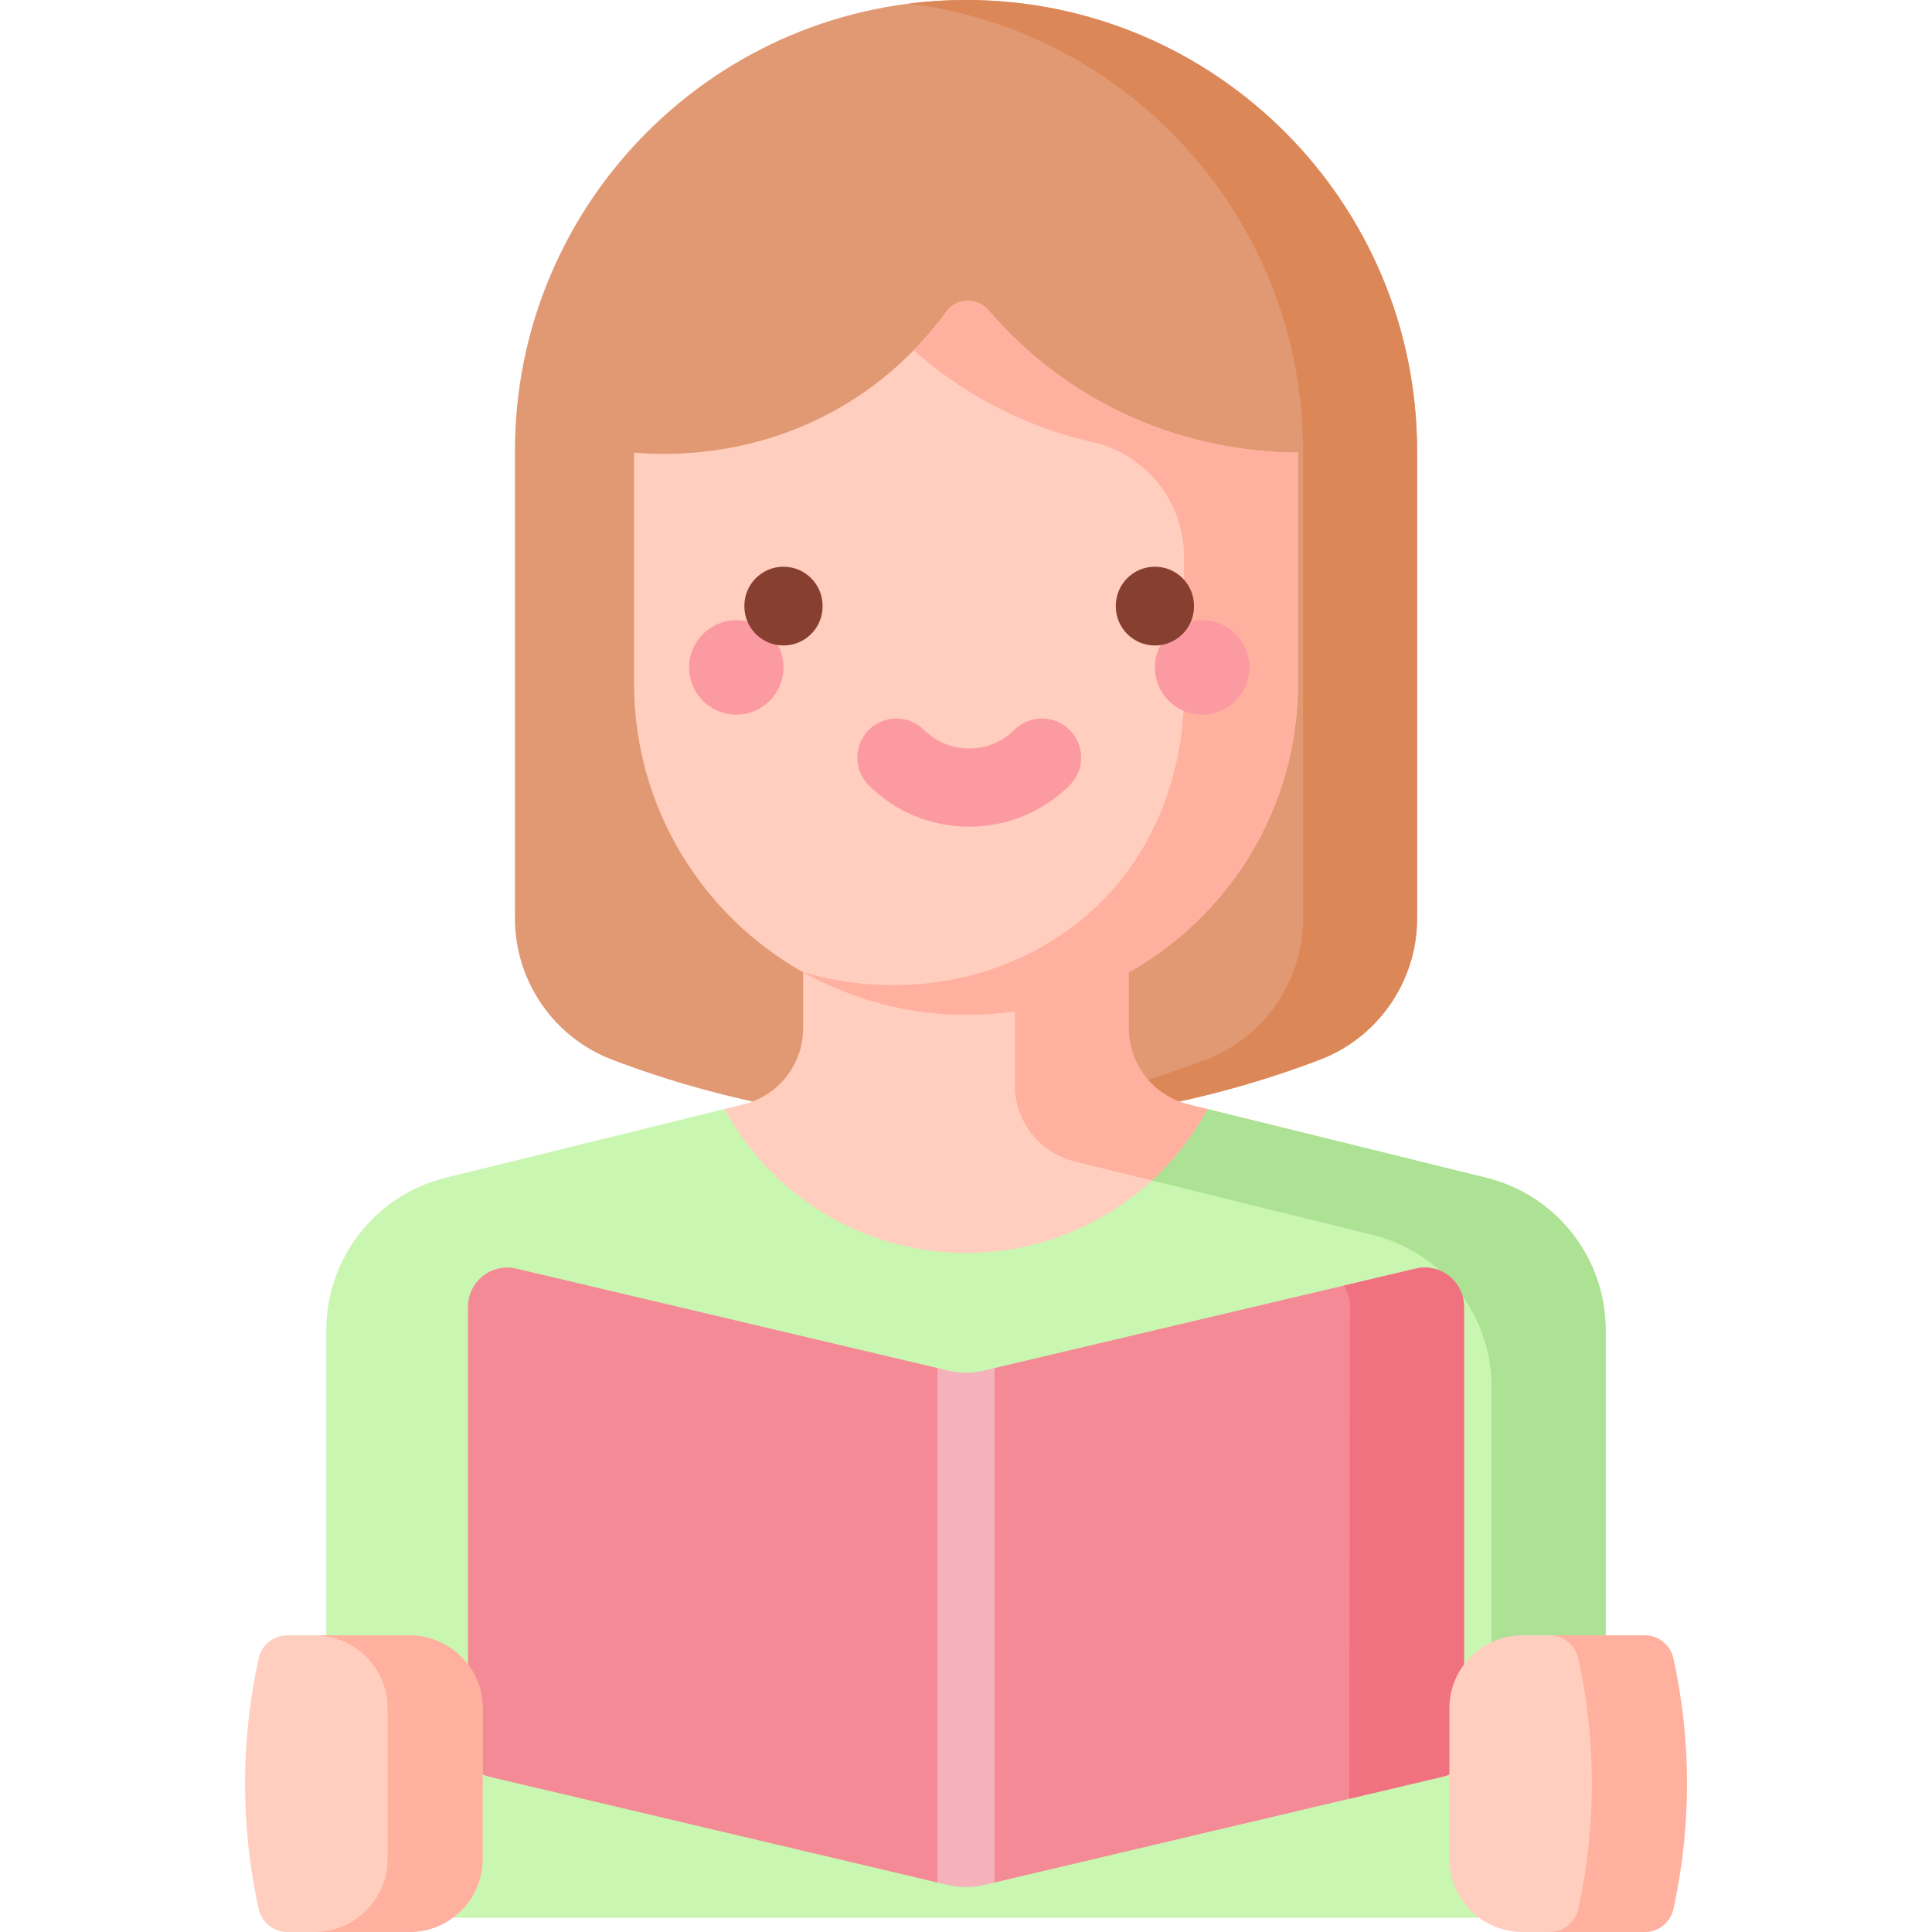 <?xml version="1.0" encoding="UTF-8"?> <svg xmlns="http://www.w3.org/2000/svg" width="300" height="300" viewBox="0 0 300 300" fill="none"> <g clip-path="url(#clip0_702_1205)"> <path d="M220.045 70.044V142.602C220.045 152.368 214.006 161.116 204.876 164.578C169.521 177.985 130.481 177.985 95.127 164.578C85.995 161.116 79.957 152.368 79.957 142.602V70.044C79.956 31.36 111.316 0 150.001 0C188.685 0 220.045 31.36 220.045 70.044Z" fill="#E19974"></path> <path d="M149.998 0C146.999 0 144.044 0.189 141.145 0.555C175.649 4.907 202.335 34.359 202.335 70.044V142.602C202.335 152.368 196.296 161.116 187.165 164.578C172.294 170.218 156.771 173.475 141.145 174.37C162.669 175.603 184.389 172.345 204.873 164.578C214.005 161.116 220.043 152.368 220.043 142.602V70.044C220.043 31.36 188.683 0 149.998 0Z" fill="#DC8758"></path> <path d="M243.426 297.786C246.686 297.786 249.329 295.143 249.329 291.883V206.523C249.329 195.325 241.681 185.572 230.797 182.888L187.49 172.208L175.701 171.484C170.259 170.142 166.436 165.265 166.436 159.667V140.594H133.565V159.667C133.565 165.265 129.741 170.142 124.299 171.484L112.511 172.208L69.204 182.888C58.319 185.572 50.672 195.326 50.672 206.523V291.883C50.672 295.143 53.315 297.786 56.575 297.786H243.426Z" fill="#C9F6B0"></path> <path d="M230.797 182.887L187.49 172.207L178.855 183.299L213.089 191.741C223.974 194.426 231.621 204.179 231.621 215.376V297.786H243.426C246.686 297.786 249.329 295.143 249.329 291.883V206.522C249.33 195.325 241.682 185.571 230.797 182.887Z" fill="#ADE194"></path> <path d="M112.512 172.208C119.709 185.514 133.798 194.554 150.002 194.554C166.205 194.554 180.294 185.514 187.491 172.208L175.703 171.484C170.26 170.142 166.437 165.265 166.437 159.667V140.594H124.712V159.667C124.712 165.265 120.889 170.142 115.446 171.484L112.512 172.208Z" fill="#FFCEBF"></path> <path d="M166.848 180.338L178.856 183.3C182.311 180.118 185.238 176.372 187.491 172.208L184.556 171.484C179.114 170.142 175.29 165.265 175.29 159.667V140.594H157.582V168.521C157.582 174.119 161.406 178.996 166.848 180.338Z" fill="#FFB09E"></path> <path d="M98.453 70.287V106.102C98.453 125.357 109.036 142.143 124.709 150.973C132.181 155.183 140.81 154.635 149.999 154.635C149.999 154.635 167.266 155.334 174.57 151.371C190.638 142.653 201.546 125.65 201.546 106.102V70.287C195.459 70.256 182.445 69.348 168.958 61.257C162.043 57.109 156.992 52.265 153.471 48.156C151.728 46.122 148.538 46.207 146.96 48.373C143.848 52.644 139.078 57.899 132.11 62.271C117.808 71.248 103.482 70.711 98.453 70.287Z" fill="#FFCEBF"></path> <path d="M168.959 61.258C162.021 57.096 156.96 52.234 153.437 48.116C151.699 46.084 148.537 46.21 146.963 48.371C145.603 50.239 143.925 52.294 141.885 54.382C144.53 56.728 147.633 59.088 151.25 61.258C157.744 65.154 164.128 67.384 169.682 68.653C177.96 70.545 183.839 77.89 183.839 86.382V106.102C183.965 109.497 184.237 126.26 171.586 139.424C159.936 151.545 141.82 155.939 124.711 150.971C129.522 153.615 136.207 156.392 144.449 157.288C146.395 157.5 148.251 157.588 150 157.585C178.468 157.585 201.546 134.536 201.546 106.102V70.287C195.46 70.256 182.446 69.348 168.959 61.258Z" fill="#FFB09E"></path> <path d="M224.149 275.854L154.427 292.316L152.439 290.96C150.595 291.396 148.675 291.396 146.831 290.96L145.572 292.316L75.85 275.854C73.985 275.413 72.668 273.749 72.668 271.832V202.92C72.668 198.988 76.336 196.085 80.164 196.988L145.572 212.432L147.195 213.611C149.039 214.047 150.96 214.047 152.804 213.611L154.427 212.432L219.844 196.986C223.667 196.083 227.331 198.983 227.331 202.911V271.832C227.332 273.749 226.014 275.413 224.149 275.854Z" fill="#F58A97"></path> <path d="M224.15 275.854C226.014 275.413 227.332 273.749 227.332 271.832V202.911C227.332 198.983 223.667 196.083 219.845 196.986L208.664 199.626C209.268 200.566 209.624 201.689 209.624 202.912L209.515 279.31L224.15 275.854Z" fill="#F07281"></path> <path d="M154.428 212.43L152.805 212.813C150.961 213.248 149.041 213.248 147.197 212.813L145.574 212.43V292.314L147.197 292.697C149.041 293.132 150.962 293.132 152.805 292.697L154.428 292.314V212.43Z" fill="#F6B2BB"></path> <path d="M44.61 299.999H63.587C69.857 299.999 74.94 294.922 74.94 288.66V265.273C74.94 259.01 69.857 253.934 63.587 253.934H44.61C42.467 253.934 40.621 255.425 40.163 257.516C38.908 263.246 37.905 270.466 38.073 278.792C38.209 285.544 39.082 291.488 40.162 296.418C40.621 298.508 42.467 299.999 44.61 299.999Z" fill="#FFCEBF"></path> <path d="M63.589 253.934H48.832C55.102 253.934 60.186 259.01 60.186 265.273V288.66C60.186 294.922 55.102 299.999 48.833 299.999H63.589C69.859 299.999 74.942 294.922 74.942 288.66V265.273C74.942 259.01 69.859 253.934 63.589 253.934Z" fill="#FFB09E"></path> <path d="M255.389 299.999H236.412C230.141 299.999 225.059 294.922 225.059 288.66V265.273C225.059 259.01 230.142 253.934 236.412 253.934H255.389C257.532 253.934 259.378 255.425 259.836 257.516C261.091 263.246 262.093 270.466 261.926 278.792C261.79 285.544 260.916 291.488 259.837 296.418C259.378 298.508 257.532 299.999 255.389 299.999Z" fill="#FFCEBF"></path> <path d="M259.836 257.516C259.378 255.425 257.532 253.934 255.389 253.934H240.633C242.775 253.934 244.622 255.425 245.08 257.516C246.335 263.246 247.337 270.466 247.169 278.792C247.034 285.544 246.161 291.488 245.08 296.418C244.622 298.508 242.776 300 240.633 300H255.39C257.533 300 259.379 298.508 259.837 296.418C260.917 291.488 261.791 285.544 261.926 278.792C262.093 270.466 261.091 263.246 259.836 257.516Z" fill="#FFB09E"></path> <path d="M114.331 110.967C118.38 110.967 121.662 107.685 121.662 103.636C121.662 99.587 118.38 96.305 114.331 96.305C110.282 96.305 107 99.587 107 103.636C107 107.685 110.282 110.967 114.331 110.967Z" fill="#FC9AA1"></path> <path d="M186.667 110.967C190.716 110.967 193.998 107.685 193.998 103.636C193.998 99.587 190.716 96.305 186.667 96.305C182.618 96.305 179.336 99.587 179.336 103.636C179.336 107.685 182.618 110.967 186.667 110.967Z" fill="#FC9AA1"></path> <path d="M150.499 128.367C144.626 128.367 139.093 126.091 134.92 121.957C132.537 119.597 132.519 115.753 134.879 113.369C137.239 110.987 141.084 110.969 143.467 113.328C145.352 115.195 147.849 116.223 150.5 116.223C153.15 116.223 155.647 115.195 157.532 113.328C159.914 110.969 163.759 110.986 166.12 113.369C168.48 115.752 168.461 119.597 166.079 121.957C161.904 126.091 156.372 128.367 150.499 128.367Z" fill="#FC9AA1"></path> <path d="M121.658 100.229C118.304 100.229 115.586 97.51 115.586 94.157V94.072C115.586 90.718 118.304 88 121.658 88C125.011 88 127.73 90.719 127.73 94.072V94.157C127.731 97.51 125.012 100.229 121.658 100.229Z" fill="#873F30"></path> <path d="M179.334 100.229C175.98 100.229 173.262 97.51 173.262 94.157V94.072C173.262 90.718 175.98 88 179.334 88C182.687 88 185.406 90.719 185.406 94.072V94.157C185.406 97.51 182.687 100.229 179.334 100.229Z" fill="#873F30"></path> </g> <defs> <clipPath id="clip0_702_1205"> <rect width="300" height="300" fill="white"></rect> </clipPath> </defs> </svg> 